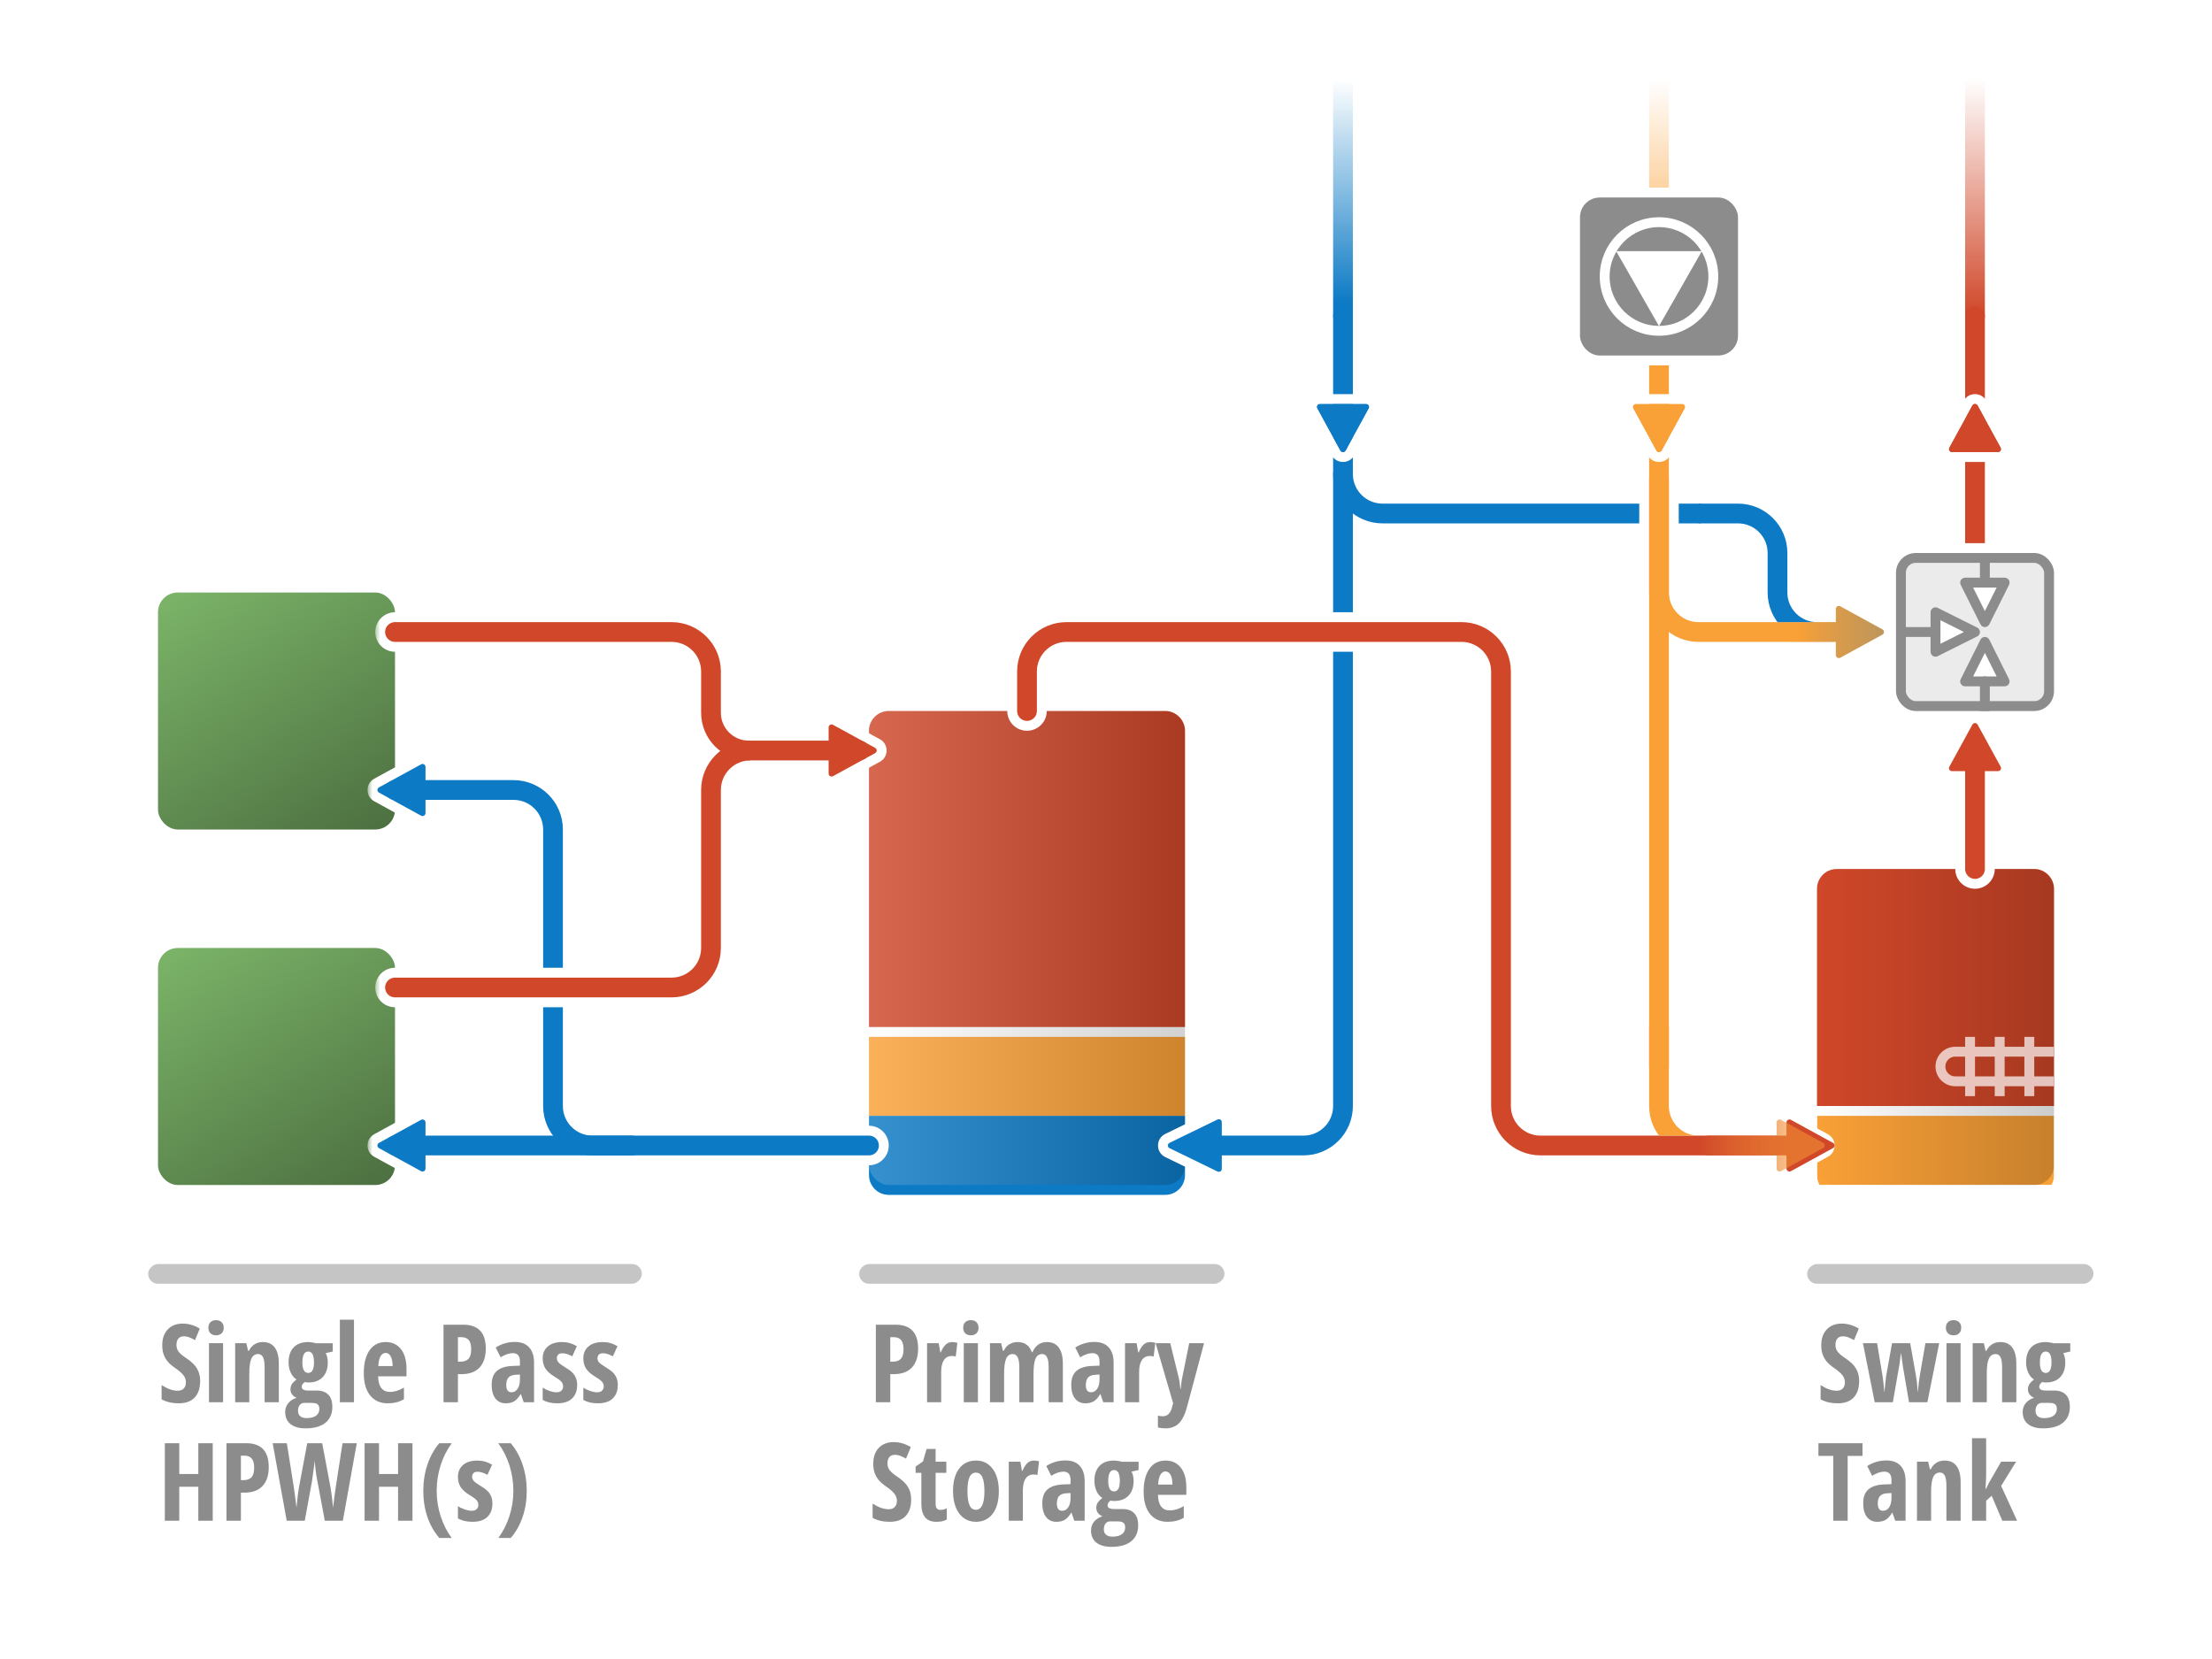 <svg width="224" height="168" viewBox="0 0 224 168" fill="none" xmlns="http://www.w3.org/2000/svg">
<path d="M20.27 139.835C20.27 140.569 20.084 141.132 19.711 141.522C19.343 141.912 18.809 142.107 18.111 142.107C17.427 142.107 16.845 141.973 16.365 141.705V140.26C16.953 140.643 17.491 140.834 17.982 140.834C18.261 140.834 18.471 140.757 18.61 140.604C18.754 140.45 18.825 140.24 18.825 139.975C18.825 139.714 18.741 139.476 18.573 139.261C18.404 139.042 18.127 138.801 17.74 138.536C17.404 138.303 17.148 138.081 16.972 137.87C16.8 137.655 16.666 137.415 16.569 137.15C16.476 136.885 16.43 136.577 16.43 136.226C16.43 135.553 16.616 135.019 16.988 134.625C17.364 134.232 17.867 134.035 18.498 134.035C19.099 134.035 19.677 134.203 20.232 134.54L19.749 135.71C19.577 135.61 19.396 135.521 19.206 135.442C19.02 135.363 18.82 135.324 18.605 135.324C18.369 135.324 18.186 135.403 18.057 135.56C17.932 135.714 17.869 135.925 17.869 136.194C17.869 136.459 17.944 136.69 18.095 136.887C18.249 137.084 18.515 137.307 18.895 137.558C19.407 137.902 19.763 138.253 19.964 138.611C20.168 138.969 20.27 139.377 20.27 139.835ZM22.59 142H21.162V136.017H22.59V142ZM21.102 134.454C21.102 134.217 21.171 134.031 21.307 133.895C21.446 133.755 21.64 133.686 21.887 133.686C22.119 133.686 22.306 133.755 22.445 133.895C22.585 134.031 22.655 134.217 22.655 134.454C22.655 134.697 22.583 134.887 22.44 135.023C22.297 135.155 22.112 135.222 21.887 135.222C21.65 135.222 21.461 135.155 21.317 135.023C21.174 134.887 21.102 134.697 21.102 134.454ZM26.796 142V138.434C26.796 138 26.744 137.673 26.64 137.451C26.536 137.229 26.368 137.118 26.135 137.118C25.827 137.118 25.602 137.272 25.459 137.58C25.315 137.884 25.244 138.4 25.244 139.126V142H23.815V136.017H24.948L25.12 136.785H25.211C25.34 136.509 25.525 136.294 25.765 136.14C26.005 135.983 26.286 135.904 26.608 135.904C27.152 135.904 27.559 136.09 27.827 136.462C28.099 136.835 28.235 137.379 28.235 138.095V142H26.796ZM33.698 136.027V136.865L32.983 137.026C33.123 137.277 33.193 137.592 33.193 137.972C33.193 138.605 33.021 139.101 32.677 139.459C32.334 139.818 31.854 139.997 31.238 139.997C31.059 139.997 30.926 139.982 30.84 139.954C30.772 140.014 30.708 140.083 30.647 140.158C30.586 140.233 30.556 140.326 30.556 140.437C30.556 140.688 30.772 140.813 31.206 140.813H32.07C32.579 140.813 32.969 140.951 33.241 141.227C33.517 141.499 33.655 141.91 33.655 142.462C33.655 143.157 33.422 143.694 32.956 144.073C32.491 144.453 31.822 144.643 30.948 144.643C30.285 144.643 29.775 144.498 29.417 144.208C29.059 143.921 28.88 143.511 28.88 142.978C28.88 142.645 28.982 142.351 29.186 142.097C29.39 141.846 29.673 141.663 30.035 141.549C29.852 141.477 29.702 141.366 29.584 141.216C29.469 141.065 29.412 140.89 29.412 140.689C29.412 140.568 29.43 140.458 29.465 140.362C29.501 140.262 29.551 140.168 29.616 140.083C29.684 139.993 29.82 139.862 30.024 139.69C29.777 139.54 29.582 139.309 29.439 138.998C29.295 138.686 29.224 138.34 29.224 137.961C29.224 137.306 29.395 136.799 29.739 136.441C30.083 136.083 30.575 135.904 31.216 135.904C31.338 135.904 31.478 135.918 31.635 135.947C31.793 135.972 31.913 135.999 31.995 136.027H33.698ZM30.18 142.87C30.18 143.106 30.253 143.287 30.4 143.413C30.55 143.542 30.763 143.606 31.039 143.606C31.472 143.606 31.796 143.524 32.011 143.359C32.23 143.194 32.339 142.969 32.339 142.682C32.339 142.457 32.28 142.297 32.162 142.204C32.047 142.111 31.83 142.064 31.512 142.064H30.819C30.625 142.064 30.47 142.136 30.352 142.279C30.237 142.426 30.18 142.623 30.18 142.87ZM30.62 137.972C30.62 138.677 30.819 139.03 31.216 139.03C31.603 139.03 31.796 138.674 31.796 137.961C31.796 137.23 31.603 136.865 31.216 136.865C30.819 136.865 30.62 137.234 30.62 137.972ZM35.846 142H34.417V133.643H35.846V142ZM39.257 142.107C38.508 142.107 37.918 141.842 37.484 141.312C37.055 140.779 36.84 140.025 36.84 139.051C36.84 138.063 37.035 137.291 37.425 136.736C37.816 136.181 38.36 135.904 39.058 135.904C39.71 135.904 40.224 136.142 40.6 136.618C40.976 137.091 41.164 137.755 41.164 138.611V139.374H38.29C38.301 139.907 38.41 140.305 38.618 140.566C38.825 140.824 39.112 140.953 39.477 140.953C39.943 140.953 40.419 140.808 40.906 140.518V141.694C40.447 141.97 39.898 142.107 39.257 142.107ZM39.047 137.005C38.843 137.005 38.675 137.114 38.542 137.333C38.41 137.547 38.333 137.882 38.312 138.337H39.762C39.755 137.9 39.688 137.569 39.563 137.343C39.438 137.118 39.266 137.005 39.047 137.005ZM49.193 136.564C49.193 137.399 48.982 138.04 48.56 138.487C48.141 138.931 47.534 139.153 46.739 139.153H46.373V142H44.913V134.147H46.905C48.431 134.147 49.193 134.953 49.193 136.564ZM46.373 137.886H46.653C47.011 137.886 47.278 137.787 47.453 137.59C47.629 137.393 47.716 137.071 47.716 136.624C47.716 136.212 47.636 135.907 47.475 135.71C47.313 135.51 47.065 135.41 46.728 135.41H46.373V137.886ZM53.034 142L52.749 141.184H52.717C52.505 141.535 52.287 141.776 52.062 141.909C51.836 142.041 51.551 142.107 51.208 142.107C50.767 142.107 50.42 141.943 50.166 141.613C49.915 141.284 49.79 140.826 49.79 140.238C49.79 139.608 49.961 139.141 50.305 138.836C50.653 138.528 51.17 138.358 51.857 138.326L52.652 138.294V137.864C52.652 137.306 52.411 137.026 51.927 137.026C51.569 137.026 51.157 137.166 50.692 137.445L50.198 136.457C50.792 136.081 51.438 135.893 52.137 135.893C52.77 135.893 53.252 136.076 53.581 136.441C53.915 136.803 54.081 137.316 54.081 137.982V142H53.034ZM51.793 140.99C52.054 140.99 52.262 140.874 52.416 140.641C52.574 140.405 52.652 140.091 52.652 139.701V139.196L52.212 139.218C51.886 139.236 51.646 139.329 51.492 139.497C51.342 139.665 51.267 139.916 51.267 140.249C51.267 140.743 51.442 140.99 51.793 140.99ZM58.448 140.249C58.448 140.833 58.276 141.289 57.932 141.619C57.592 141.944 57.089 142.107 56.423 142.107C55.832 142.107 55.343 141.991 54.956 141.758V140.518C55.154 140.654 55.383 140.766 55.644 140.856C55.909 140.945 56.142 140.99 56.342 140.99C56.564 140.99 56.733 140.937 56.847 140.829C56.965 140.718 57.024 140.573 57.024 140.394C57.024 140.211 56.964 140.052 56.842 139.916C56.72 139.78 56.496 139.613 56.17 139.417C55.737 139.159 55.426 138.885 55.236 138.595C55.05 138.301 54.956 137.956 54.956 137.558C54.956 137.05 55.13 136.647 55.477 136.35C55.828 136.052 56.308 135.904 56.917 135.904C57.447 135.904 57.947 136.043 58.416 136.323L57.948 137.349C57.565 137.141 57.228 137.037 56.938 137.037C56.756 137.037 56.618 137.085 56.525 137.182C56.435 137.279 56.391 137.397 56.391 137.537C56.391 137.698 56.446 137.841 56.557 137.966C56.672 138.092 56.883 138.247 57.191 138.434C57.563 138.659 57.825 138.851 57.975 139.008C58.126 139.166 58.242 139.345 58.324 139.545C58.407 139.746 58.448 139.98 58.448 140.249ZM62.562 140.249C62.562 140.833 62.39 141.289 62.046 141.619C61.706 141.944 61.203 142.107 60.537 142.107C59.946 142.107 59.458 141.991 59.071 141.758V140.518C59.268 140.654 59.497 140.766 59.758 140.856C60.023 140.945 60.256 140.99 60.456 140.99C60.678 140.99 60.847 140.937 60.961 140.829C61.08 140.718 61.139 140.573 61.139 140.394C61.139 140.211 61.078 140.052 60.956 139.916C60.834 139.78 60.611 139.613 60.285 139.417C59.851 139.159 59.54 138.885 59.35 138.595C59.164 138.301 59.071 137.956 59.071 137.558C59.071 137.05 59.245 136.647 59.592 136.35C59.943 136.052 60.422 135.904 61.031 135.904C61.561 135.904 62.061 136.043 62.53 136.323L62.062 137.349C61.679 137.141 61.343 137.037 61.053 137.037C60.87 137.037 60.732 137.085 60.639 137.182C60.55 137.279 60.505 137.397 60.505 137.537C60.505 137.698 60.56 137.841 60.671 137.966C60.786 138.092 60.997 138.247 61.305 138.434C61.678 138.659 61.939 138.851 62.089 139.008C62.24 139.166 62.356 139.345 62.438 139.545C62.521 139.746 62.562 139.98 62.562 140.249ZM21.543 154H20.082V150.557H18.154V154H16.693V146.147H18.154V149.268H20.082V146.147H21.543V154ZM27.215 148.564C27.215 149.399 27.004 150.04 26.581 150.487C26.162 150.931 25.555 151.153 24.76 151.153H24.395V154H22.934V146.147H24.927C26.452 146.147 27.215 146.953 27.215 148.564ZM24.395 149.886H24.674C25.032 149.886 25.299 149.787 25.475 149.59C25.65 149.393 25.738 149.071 25.738 148.624C25.738 148.212 25.657 147.907 25.496 147.71C25.335 147.51 25.086 147.41 24.75 147.41H24.395V149.886ZM34.718 154H32.892L32.124 149.886C32.006 149.324 31.922 148.659 31.872 147.893L31.829 148.291L31.608 149.907L30.862 154H29.036L27.612 146.147H29.046L29.75 150.579C29.818 151.023 29.909 151.719 30.024 152.668C30.113 151.708 30.198 151.023 30.276 150.611L31.114 146.147H32.629L33.467 150.611C33.578 151.273 33.666 151.963 33.73 152.679C33.855 151.619 33.947 150.919 34.004 150.579L34.686 146.147H36.131L34.718 154ZM41.77 154H40.31V150.557H38.381V154H36.92V146.147H38.381V149.268H40.31V146.147H41.77V154ZM42.866 150.987C42.866 150.038 43.004 149.15 43.28 148.323C43.559 147.496 43.96 146.771 44.483 146.147H45.745C45.244 146.839 44.864 147.598 44.606 148.425C44.349 149.252 44.22 150.102 44.22 150.976C44.22 151.861 44.354 152.715 44.623 153.538C44.891 154.362 45.262 155.096 45.734 155.74H44.483C43.956 155.132 43.556 154.421 43.28 153.608C43.004 152.795 42.866 151.921 42.866 150.987ZM49.865 152.249C49.865 152.833 49.693 153.289 49.349 153.619C49.009 153.944 48.506 154.107 47.84 154.107C47.249 154.107 46.76 153.991 46.373 153.758V152.518C46.571 152.654 46.8 152.766 47.061 152.856C47.326 152.945 47.559 152.99 47.759 152.99C47.981 152.99 48.15 152.937 48.264 152.829C48.382 152.718 48.441 152.573 48.441 152.394C48.441 152.211 48.38 152.052 48.259 151.916C48.137 151.78 47.913 151.613 47.587 151.417C47.154 151.159 46.843 150.885 46.653 150.595C46.467 150.301 46.373 149.956 46.373 149.558C46.373 149.05 46.547 148.647 46.895 148.35C47.245 148.052 47.725 147.904 48.334 147.904C48.864 147.904 49.363 148.043 49.833 148.323L49.365 149.349C48.982 149.141 48.645 149.037 48.355 149.037C48.173 149.037 48.035 149.085 47.942 149.182C47.852 149.279 47.808 149.397 47.808 149.537C47.808 149.698 47.863 149.841 47.974 149.966C48.089 150.092 48.3 150.247 48.608 150.434C48.98 150.659 49.242 150.851 49.392 151.008C49.542 151.166 49.659 151.345 49.741 151.545C49.824 151.746 49.865 151.98 49.865 152.249ZM53.34 150.987C53.34 151.929 53.2 152.806 52.921 153.619C52.645 154.431 52.246 155.139 51.723 155.74H50.466C50.95 155.081 51.324 154.344 51.589 153.527C51.854 152.707 51.986 151.857 51.986 150.976C51.986 150.102 51.857 149.252 51.6 148.425C51.342 147.598 50.96 146.839 50.456 146.147H51.723C52.249 146.774 52.651 147.503 52.926 148.333C53.202 149.161 53.34 150.045 53.34 150.987Z" fill="#8C8C8C"/>
<path d="M92.974 136.564C92.974 137.399 92.762 138.04 92.34 138.487C91.921 138.931 91.314 139.153 90.519 139.153H90.154V142H88.693V134.147H90.686C92.211 134.147 92.974 134.953 92.974 136.564ZM90.154 137.886H90.433C90.791 137.886 91.058 137.787 91.233 137.59C91.409 137.393 91.497 137.071 91.497 136.624C91.497 136.212 91.416 135.907 91.255 135.71C91.094 135.51 90.845 135.41 90.508 135.41H90.154V137.886ZM96.433 135.904C96.608 135.904 96.78 135.931 96.948 135.984L96.782 137.37C96.681 137.334 96.551 137.316 96.39 137.316C96.042 137.316 95.776 137.454 95.589 137.73C95.403 138.002 95.31 138.4 95.31 138.922V142H93.881V136.017H95.058L95.219 136.951H95.267C95.425 136.575 95.597 136.307 95.783 136.146C95.969 135.984 96.186 135.904 96.433 135.904ZM99.027 142H97.598V136.017H99.027V142ZM97.539 134.454C97.539 134.217 97.607 134.031 97.743 133.895C97.883 133.755 98.076 133.686 98.323 133.686C98.556 133.686 98.742 133.755 98.882 133.895C99.022 134.031 99.091 134.217 99.091 134.454C99.091 134.697 99.02 134.887 98.876 135.023C98.733 135.155 98.549 135.222 98.323 135.222C98.087 135.222 97.897 135.155 97.754 135.023C97.611 134.887 97.539 134.697 97.539 134.454ZM106.192 142V138.434C106.192 137.556 105.975 137.118 105.542 137.118C105.227 137.118 105.001 137.275 104.865 137.59C104.729 137.902 104.661 138.403 104.661 139.094V142H103.222V138.434C103.222 137.556 103.001 137.118 102.561 137.118C102.253 137.118 102.029 137.273 101.89 137.585C101.75 137.896 101.68 138.41 101.68 139.126V142H100.251V136.017H101.385L101.557 136.785H101.648C101.791 136.48 101.986 136.258 102.233 136.119C102.484 135.975 102.751 135.904 103.034 135.904C103.764 135.904 104.251 136.249 104.495 136.94H104.548C104.853 136.249 105.341 135.904 106.015 135.904C106.545 135.904 106.946 136.09 107.218 136.462C107.493 136.835 107.631 137.379 107.631 138.095V142H106.192ZM111.724 142L111.439 141.184H111.407C111.196 141.535 110.978 141.776 110.752 141.909C110.526 142.041 110.242 142.107 109.898 142.107C109.458 142.107 109.11 141.943 108.856 141.613C108.605 141.284 108.48 140.826 108.48 140.238C108.48 139.608 108.652 139.141 108.996 138.836C109.343 138.528 109.86 138.358 110.548 138.326L111.343 138.294V137.864C111.343 137.306 111.101 137.026 110.618 137.026C110.26 137.026 109.848 137.166 109.382 137.445L108.888 136.457C109.483 136.081 110.129 135.893 110.827 135.893C111.461 135.893 111.943 136.076 112.272 136.441C112.605 136.803 112.771 137.316 112.771 137.982V142H111.724ZM110.483 140.99C110.745 140.99 110.952 140.874 111.106 140.641C111.264 140.405 111.343 140.091 111.343 139.701V139.196L110.902 139.218C110.576 139.236 110.337 139.329 110.183 139.497C110.032 139.665 109.957 139.916 109.957 140.249C109.957 140.743 110.132 140.99 110.483 140.99ZM116.478 135.904C116.653 135.904 116.825 135.931 116.993 135.984L116.827 137.37C116.726 137.334 116.596 137.316 116.435 137.316C116.087 137.316 115.82 137.454 115.634 137.73C115.448 138.002 115.355 138.4 115.355 138.922V142H113.926V136.017H115.103L115.264 136.951H115.312C115.47 136.575 115.641 136.307 115.828 136.146C116.014 135.984 116.23 135.904 116.478 135.904ZM117.025 136.017H118.508L119.335 139.395C119.417 139.696 119.484 140.117 119.534 140.657H119.566C119.569 140.571 119.586 140.419 119.614 140.201C119.643 139.979 119.666 139.805 119.684 139.68C119.702 139.554 119.949 138.333 120.425 136.017H121.929L120.216 142.43C120.008 143.217 119.732 143.783 119.389 144.127C119.045 144.471 118.587 144.643 118.014 144.643C117.731 144.643 117.478 144.612 117.256 144.551V143.354C117.403 143.396 117.568 143.418 117.75 143.418C118.23 143.418 118.545 143.103 118.696 142.473L118.798 142.097L117.025 136.017ZM92.27 151.835C92.27 152.569 92.084 153.132 91.711 153.522C91.343 153.912 90.809 154.107 90.111 154.107C89.427 154.107 88.845 153.973 88.365 153.705V152.26C88.953 152.643 89.491 152.834 89.982 152.834C90.261 152.834 90.471 152.757 90.61 152.604C90.754 152.45 90.825 152.24 90.825 151.975C90.825 151.714 90.741 151.476 90.573 151.261C90.404 151.042 90.127 150.801 89.74 150.536C89.404 150.303 89.148 150.081 88.972 149.87C88.8 149.655 88.666 149.415 88.569 149.15C88.476 148.885 88.43 148.577 88.43 148.226C88.43 147.553 88.616 147.019 88.988 146.625C89.364 146.232 89.867 146.035 90.498 146.035C91.099 146.035 91.677 146.203 92.232 146.54L91.749 147.71C91.577 147.61 91.396 147.521 91.207 147.442C91.02 147.363 90.82 147.324 90.605 147.324C90.369 147.324 90.186 147.403 90.057 147.56C89.932 147.714 89.869 147.925 89.869 148.194C89.869 148.459 89.944 148.69 90.095 148.887C90.249 149.084 90.516 149.307 90.895 149.558C91.407 149.902 91.763 150.253 91.964 150.611C92.168 150.969 92.27 151.377 92.27 151.835ZM95.23 152.899C95.43 152.899 95.647 152.849 95.879 152.749V153.866C95.647 154.027 95.297 154.107 94.832 154.107C94.313 154.107 93.928 153.953 93.677 153.646C93.427 153.334 93.301 152.868 93.301 152.249V149.15H92.721V148.511L93.468 147.995L93.833 146.728H94.746V148.017H95.831V149.15H94.746V152.297C94.746 152.698 94.907 152.899 95.23 152.899ZM101.148 150.998C101.148 151.979 100.941 152.743 100.525 153.291C100.11 153.835 99.541 154.107 98.817 154.107C98.359 154.107 97.954 153.982 97.603 153.731C97.253 153.481 96.982 153.121 96.793 152.652C96.603 152.179 96.508 151.628 96.508 150.998C96.508 150.027 96.714 149.27 97.126 148.726C97.537 148.178 98.108 147.904 98.839 147.904C99.544 147.904 100.105 148.183 100.52 148.742C100.939 149.297 101.148 150.049 101.148 150.998ZM97.969 150.998C97.969 151.621 98.037 152.091 98.173 152.41C98.309 152.729 98.527 152.888 98.828 152.888C99.401 152.888 99.688 152.258 99.688 150.998C99.688 150.371 99.618 149.904 99.478 149.596C99.342 149.284 99.125 149.128 98.828 149.128C98.527 149.128 98.309 149.284 98.173 149.596C98.037 149.904 97.969 150.371 97.969 150.998ZM104.704 147.904C104.88 147.904 105.051 147.931 105.22 147.984L105.053 149.37C104.953 149.334 104.822 149.316 104.661 149.316C104.314 149.316 104.047 149.454 103.861 149.73C103.675 150.002 103.582 150.4 103.582 150.922V154H102.153V148.017H103.329L103.49 148.951H103.539C103.696 148.575 103.868 148.307 104.054 148.146C104.24 147.984 104.457 147.904 104.704 147.904ZM108.792 154L108.507 153.184H108.475C108.263 153.535 108.045 153.776 107.819 153.909C107.594 154.041 107.309 154.107 106.965 154.107C106.525 154.107 106.178 153.943 105.923 153.613C105.673 153.284 105.547 152.826 105.547 152.238C105.547 151.608 105.719 151.141 106.063 150.836C106.41 150.528 106.928 150.358 107.615 150.326L108.41 150.294V149.864C108.41 149.306 108.168 149.026 107.685 149.026C107.327 149.026 106.915 149.166 106.45 149.445L105.956 148.457C106.55 148.081 107.196 147.893 107.895 147.893C108.528 147.893 109.01 148.076 109.339 148.441C109.672 148.803 109.839 149.316 109.839 149.982V154H108.792ZM107.551 152.99C107.812 152.99 108.02 152.874 108.174 152.641C108.331 152.405 108.41 152.091 108.41 151.701V151.196L107.97 151.218C107.644 151.236 107.404 151.329 107.25 151.497C107.1 151.665 107.024 151.916 107.024 152.249C107.024 152.743 107.2 152.99 107.551 152.99ZM115.301 148.027V148.865L114.587 149.026C114.727 149.277 114.796 149.592 114.796 149.972C114.796 150.605 114.625 151.101 114.281 151.459C113.937 151.818 113.457 151.997 112.841 151.997C112.662 151.997 112.53 151.982 112.444 151.954C112.376 152.014 112.311 152.083 112.25 152.158C112.19 152.233 112.159 152.326 112.159 152.437C112.159 152.688 112.376 152.813 112.809 152.813H113.674C114.182 152.813 114.573 152.951 114.845 153.227C115.12 153.499 115.258 153.91 115.258 154.462C115.258 155.157 115.026 155.694 114.56 156.073C114.095 156.453 113.425 156.643 112.551 156.643C111.889 156.643 111.379 156.498 111.021 156.208C110.662 155.921 110.483 155.511 110.483 154.978C110.483 154.645 110.585 154.351 110.79 154.097C110.994 153.846 111.277 153.663 111.638 153.549C111.456 153.477 111.305 153.366 111.187 153.216C111.072 153.065 111.015 152.89 111.015 152.689C111.015 152.568 111.033 152.458 111.069 152.362C111.105 152.262 111.155 152.168 111.219 152.083C111.287 151.993 111.423 151.862 111.627 151.69C111.38 151.54 111.185 151.309 111.042 150.998C110.899 150.686 110.827 150.34 110.827 149.961C110.827 149.306 110.999 148.799 111.343 148.441C111.687 148.083 112.179 147.904 112.82 147.904C112.942 147.904 113.081 147.918 113.239 147.947C113.396 147.972 113.516 147.999 113.599 148.027H115.301ZM111.783 154.87C111.783 155.106 111.857 155.287 112.003 155.413C112.154 155.542 112.367 155.606 112.643 155.606C113.076 155.606 113.4 155.524 113.615 155.359C113.833 155.194 113.942 154.969 113.942 154.682C113.942 154.457 113.883 154.297 113.765 154.204C113.651 154.111 113.434 154.064 113.115 154.064H112.422C112.229 154.064 112.073 154.136 111.955 154.279C111.84 154.426 111.783 154.623 111.783 154.87ZM112.224 149.972C112.224 150.677 112.422 151.03 112.82 151.03C113.207 151.03 113.4 150.674 113.4 149.961C113.4 149.23 113.207 148.865 112.82 148.865C112.422 148.865 112.224 149.234 112.224 149.972ZM118.229 154.107C117.48 154.107 116.889 153.842 116.456 153.312C116.026 152.779 115.812 152.025 115.812 151.051C115.812 150.063 116.007 149.291 116.397 148.736C116.787 148.181 117.332 147.904 118.03 147.904C118.681 147.904 119.195 148.142 119.571 148.618C119.947 149.091 120.135 149.755 120.135 150.611V151.374H117.262C117.272 151.907 117.382 152.305 117.589 152.566C117.797 152.824 118.083 152.953 118.449 152.953C118.914 152.953 119.39 152.808 119.877 152.518V153.694C119.419 153.97 118.869 154.107 118.229 154.107ZM118.019 149.005C117.815 149.005 117.647 149.114 117.514 149.333C117.382 149.547 117.305 149.882 117.283 150.337H118.733C118.726 149.9 118.66 149.569 118.535 149.343C118.409 149.118 118.237 149.005 118.019 149.005Z" fill="#8C8C8C"/>
<path d="M188.27 139.835C188.27 140.569 188.084 141.132 187.711 141.522C187.343 141.912 186.809 142.107 186.111 142.107C185.427 142.107 184.845 141.973 184.365 141.705V140.26C184.952 140.643 185.491 140.834 185.982 140.834C186.261 140.834 186.471 140.757 186.61 140.604C186.754 140.45 186.825 140.24 186.825 139.975C186.825 139.714 186.741 139.476 186.573 139.261C186.404 139.042 186.127 138.801 185.74 138.536C185.404 138.303 185.148 138.081 184.972 137.87C184.8 137.655 184.666 137.415 184.569 137.15C184.476 136.885 184.43 136.577 184.43 136.226C184.43 135.553 184.616 135.019 184.988 134.625C185.364 134.232 185.867 134.035 186.498 134.035C187.099 134.035 187.677 134.203 188.232 134.54L187.749 135.71C187.577 135.61 187.396 135.521 187.207 135.442C187.02 135.363 186.82 135.324 186.605 135.324C186.369 135.324 186.186 135.403 186.057 135.56C185.932 135.714 185.869 135.925 185.869 136.194C185.869 136.459 185.944 136.69 186.095 136.887C186.249 137.084 186.515 137.307 186.895 137.558C187.407 137.902 187.763 138.253 187.964 138.611C188.168 138.969 188.27 139.377 188.27 139.835ZM193.319 142L192.723 138.525L192.513 137.059H192.492C192.438 137.535 192.395 137.88 192.363 138.095C192.331 138.306 192.103 139.608 191.681 142H189.844L188.651 136.017H190.085L190.633 139.314C190.698 139.68 190.757 140.215 190.811 140.92H190.843C190.85 140.731 190.875 140.442 190.918 140.056C190.961 139.665 190.991 139.415 191.009 139.304L191.6 136.017H193.437L194.022 139.314C194.09 139.665 194.15 140.201 194.2 140.92H194.221C194.271 140.279 194.334 139.744 194.409 139.314L194.979 136.017H196.375L195.177 142H193.319ZM198.54 142H197.111V136.017H198.54V142ZM197.052 134.454C197.052 134.217 197.12 134.031 197.256 133.895C197.396 133.755 197.589 133.686 197.836 133.686C198.069 133.686 198.255 133.755 198.395 133.895C198.534 134.031 198.604 134.217 198.604 134.454C198.604 134.697 198.532 134.887 198.389 135.023C198.246 135.155 198.062 135.222 197.836 135.222C197.6 135.222 197.41 135.155 197.267 135.023C197.123 134.887 197.052 134.697 197.052 134.454ZM202.745 142V138.434C202.745 138 202.693 137.673 202.589 137.451C202.486 137.229 202.317 137.118 202.084 137.118C201.777 137.118 201.551 137.272 201.408 137.58C201.264 137.884 201.193 138.4 201.193 139.126V142H199.764V136.017H200.897L201.069 136.785H201.161C201.29 136.509 201.474 136.294 201.714 136.14C201.954 135.983 202.235 135.904 202.557 135.904C203.101 135.904 203.508 136.09 203.776 136.462C204.049 136.835 204.185 137.379 204.185 138.095V142H202.745ZM209.647 136.027V136.865L208.933 137.026C209.072 137.277 209.142 137.592 209.142 137.972C209.142 138.605 208.97 139.101 208.626 139.459C208.283 139.818 207.803 139.997 207.187 139.997C207.008 139.997 206.875 139.982 206.79 139.954C206.722 140.014 206.657 140.083 206.596 140.158C206.535 140.233 206.505 140.326 206.505 140.437C206.505 140.688 206.722 140.813 207.155 140.813H208.02C208.528 140.813 208.918 140.951 209.19 141.227C209.466 141.499 209.604 141.91 209.604 142.462C209.604 143.157 209.371 143.694 208.906 144.073C208.44 144.453 207.771 144.643 206.897 144.643C206.235 144.643 205.724 144.498 205.366 144.208C205.008 143.921 204.829 143.511 204.829 142.978C204.829 142.645 204.931 142.351 205.135 142.097C205.339 141.846 205.622 141.663 205.984 141.549C205.801 141.477 205.651 141.366 205.533 141.216C205.418 141.065 205.361 140.89 205.361 140.689C205.361 140.568 205.379 140.458 205.415 140.362C205.45 140.262 205.5 140.168 205.565 140.083C205.633 139.993 205.769 139.862 205.973 139.69C205.726 139.54 205.531 139.309 205.388 138.998C205.244 138.686 205.173 138.34 205.173 137.961C205.173 137.306 205.345 136.799 205.688 136.441C206.032 136.083 206.525 135.904 207.166 135.904C207.287 135.904 207.427 135.918 207.584 135.947C207.742 135.972 207.862 135.999 207.944 136.027H209.647ZM206.129 142.87C206.129 143.106 206.202 143.287 206.349 143.413C206.5 143.542 206.713 143.606 206.988 143.606C207.422 143.606 207.746 143.524 207.96 143.359C208.179 143.194 208.288 142.969 208.288 142.682C208.288 142.457 208.229 142.297 208.111 142.204C207.996 142.111 207.78 142.064 207.461 142.064H206.768C206.575 142.064 206.419 142.136 206.301 142.279C206.186 142.426 206.129 142.623 206.129 142.87ZM206.569 137.972C206.569 138.677 206.768 139.03 207.166 139.03C207.552 139.03 207.746 138.674 207.746 137.961C207.746 137.23 207.552 136.865 207.166 136.865C206.768 136.865 206.569 137.234 206.569 137.972ZM187.104 154H185.649V147.431H184.145V146.147H188.608V147.431H187.104V154ZM191.922 154L191.638 153.184H191.605C191.394 153.535 191.176 153.776 190.95 153.909C190.725 154.041 190.44 154.107 190.096 154.107C189.656 154.107 189.308 153.943 189.054 153.613C188.804 153.284 188.678 152.826 188.678 152.238C188.678 151.608 188.85 151.141 189.194 150.836C189.541 150.528 190.059 150.358 190.746 150.326L191.541 150.294V149.864C191.541 149.306 191.299 149.026 190.816 149.026C190.458 149.026 190.046 149.166 189.581 149.445L189.086 148.457C189.681 148.081 190.327 147.893 191.025 147.893C191.659 147.893 192.141 148.076 192.47 148.441C192.803 148.803 192.97 149.316 192.97 149.982V154H191.922ZM190.682 152.99C190.943 152.99 191.151 152.874 191.305 152.641C191.462 152.405 191.541 152.091 191.541 151.701V151.196L191.101 151.218C190.775 151.236 190.535 151.329 190.381 151.497C190.23 151.665 190.155 151.916 190.155 152.249C190.155 152.743 190.331 152.99 190.682 152.99ZM197.105 154V150.434C197.105 150 197.054 149.673 196.95 149.451C196.846 149.229 196.678 149.118 196.445 149.118C196.137 149.118 195.911 149.272 195.768 149.58C195.625 149.884 195.553 150.4 195.553 151.126V154H194.125V148.017H195.258L195.43 148.785H195.521C195.65 148.509 195.834 148.294 196.074 148.14C196.314 147.983 196.595 147.904 196.917 147.904C197.462 147.904 197.868 148.09 198.137 148.462C198.409 148.835 198.545 149.379 198.545 150.095V154H197.105ZM201.107 150.777L201.467 150.063L202.648 148.017H204.163L202.648 150.471L204.265 154H202.767L201.687 151.47L201.128 151.975V154H199.7V145.643H201.128V149.58L201.064 150.777H201.107Z" fill="#8C8C8C"/>
<g opacity="0.5">
<rect x="65" y="128" width="2" height="50" rx="1" transform="rotate(90 65 128)" fill="#8C8C8C"/>
</g>
<g opacity="0.5">
<rect x="124" y="128" width="2" height="37" rx="1" transform="rotate(90 124 128)" fill="#8C8C8C"/>
</g>
<g opacity="0.5">
<rect x="212" y="128" width="2" height="29" rx="1" transform="rotate(90 212 128)" fill="#8C8C8C"/>
</g>
<rect x="16" y="96" width="24" height="24" rx="2" fill="url(#paint0_linear)"/>
<rect x="16" y="60" width="24" height="24" rx="2" fill="url(#paint1_linear)"/>
<g clip-path="url(#clip0)">
<path d="M184 90C184 88.895 184.895 88 186 88H206C207.105 88 208 88.895 208 90V112H184V90Z" fill="#D04729"/>
<g filter="url(#filter0_i)">
<path d="M184 112H208V118C208 119.105 207.105 120 206 120H186C184.895 120 184 119.105 184 118V112Z" fill="#F9A037"/>
</g>
<rect opacity="0.8" x="184" y="88" width="24" height="32" rx="2" fill="url(#paint2_linear)"/>
<g opacity="0.7" clip-path="url(#clip1)" filter="url(#filter1_d)">
<path d="M196.5 108C196.5 107.172 197.172 106.5 198 106.5H208.5V109.5H198C197.172 109.5 196.5 108.828 196.5 108Z" stroke="white"/>
<rect x="199" y="105" width="1" height="6" fill="white"/>
<rect x="202" y="105" width="1" height="6" fill="white"/>
<rect x="205" y="105" width="1" height="6" fill="white"/>
</g>
</g>
<path d="M88 74C88 72.895 88.895 72 90 72H118C119.105 72 120 72.895 120 74V104H88V74Z" fill="#D04729"/>
<g filter="url(#filter2_i)">
<path d="M88 104H120V112H88V104Z" fill="#F9A037"/>
</g>
<g filter="url(#filter3_i)">
<path d="M88 112H120V118C120 119.105 119.105 120 118 120H90C88.895 120 88 119.105 88 118V112Z" fill="#0C7AC5"/>
</g>
<rect opacity="0.7" x="88" y="72" width="32" height="48" rx="2" fill="url(#paint3_linear)"/>
<mask id="path-20-outside-1" maskUnits="userSpaceOnUse" x="37.219" y="30" width="137" height="90" fill="black">
<rect fill="white" x="37.219" y="30" width="137" height="90"/>
<path fill-rule="evenodd" clip-rule="evenodd" d="M136 31C136.552 31 137 31.448 137 32V39.91H138.337C139.325 39.91 139.952 40.968 139.478 41.835L137.14 46.105C137.099 46.181 137.052 46.251 137 46.314V47.996V48L137 48.007C137.004 49.66 138.345 51 140 51H172C172.552 51 173 51.448 173 52C173 52.552 172.552 53 172 53H140C138.874 53 137.836 52.628 137 52V112C137 114.761 134.761 117 132 117H123.726V118.364C123.726 118.586 123.494 118.731 123.294 118.634L118.435 116.27C118.21 116.16 118.21 115.84 118.435 115.73L123.294 113.366C123.494 113.269 123.726 113.414 123.726 113.636V115H132C133.657 115 135 113.657 135 112V48.009L135 48V46.314C134.948 46.251 134.901 46.181 134.86 46.105L132.522 41.835C132.048 40.968 132.675 39.91 133.663 39.91H135V32C135 31.448 135.448 31 136 31ZM43.09 117V118.337C43.09 118.565 42.845 118.71 42.645 118.601L38.375 116.263C38.167 116.149 38.167 115.851 38.375 115.737L42.645 113.399C42.845 113.29 43.09 113.435 43.09 113.663V115H56C55.372 114.164 55 113.126 55 112V84C55 82.343 53.657 81 52 81H43.09V82.338C43.09 82.565 42.845 82.71 42.645 82.601L38.375 80.263C38.167 80.149 38.167 79.851 38.375 79.737L42.645 77.399C42.845 77.29 43.09 77.435 43.09 77.662V79H52C54.761 79 57 81.239 57 84V112C57 113.657 58.343 115 60 115H64H88C88.552 115 89 115.448 89 116C89 116.552 88.552 117 88 117H64H60H43.09Z"/>
</mask>
<path fill-rule="evenodd" clip-rule="evenodd" d="M136 31C136.552 31 137 31.448 137 32V39.91H138.337C139.325 39.91 139.952 40.968 139.478 41.835L137.14 46.105C137.099 46.181 137.052 46.251 137 46.314V47.996V48L137 48.007C137.004 49.66 138.345 51 140 51H172C172.552 51 173 51.448 173 52C173 52.552 172.552 53 172 53H140C138.874 53 137.836 52.628 137 52V112C137 114.761 134.761 117 132 117H123.726V118.364C123.726 118.586 123.494 118.731 123.294 118.634L118.435 116.27C118.21 116.16 118.21 115.84 118.435 115.73L123.294 113.366C123.494 113.269 123.726 113.414 123.726 113.636V115H132C133.657 115 135 113.657 135 112V48.009L135 48V46.314C134.948 46.251 134.901 46.181 134.86 46.105L132.522 41.835C132.048 40.968 132.675 39.91 133.663 39.91H135V32C135 31.448 135.448 31 136 31ZM43.09 117V118.337C43.09 118.565 42.845 118.71 42.645 118.601L38.375 116.263C38.167 116.149 38.167 115.851 38.375 115.737L42.645 113.399C42.845 113.29 43.09 113.435 43.09 113.663V115H56C55.372 114.164 55 113.126 55 112V84C55 82.343 53.657 81 52 81H43.09V82.338C43.09 82.565 42.845 82.71 42.645 82.601L38.375 80.263C38.167 80.149 38.167 79.851 38.375 79.737L42.645 77.399C42.845 77.29 43.09 77.435 43.09 77.662V79H52C54.761 79 57 81.239 57 84V112C57 113.657 58.343 115 60 115H64H88C88.552 115 89 115.448 89 116C89 116.552 88.552 117 88 117H64H60H43.09Z" fill="#0C7AC5"/>
<path d="M137 39.91H136V40.91H137V39.91ZM139.478 41.835L138.601 41.355L138.601 41.355L139.478 41.835ZM137.14 46.105L136.263 45.625L136.263 45.625L137.14 46.105ZM137 46.314L136.228 45.678L136 45.955V46.314H137ZM137 48L136 48L136 48.001L137 48ZM137 48.007L136 48.008L136 48.009L137 48.007ZM137 52L137.601 51.201L136 49.999V52H137ZM123.726 117V116H122.726V117H123.726ZM123.294 118.634L122.857 119.533L122.857 119.533L123.294 118.634ZM118.435 116.27L117.998 117.169L117.998 117.169L118.435 116.27ZM118.435 115.73L117.998 114.831L117.998 114.831L118.435 115.73ZM123.294 113.366L122.857 112.467L122.857 112.467L123.294 113.366ZM123.726 115H122.726V116H123.726V115ZM135 48.009L136 48.009L136 48.008L135 48.009ZM135 48L134 48L134 48.001L135 48ZM135 46.314H136V45.955L135.772 45.678L135 46.314ZM134.86 46.105L133.982 46.586L133.982 46.586L134.86 46.105ZM132.522 41.835L131.645 42.315L131.645 42.315L132.522 41.835ZM135 39.91V40.91H136V39.91H135ZM43.09 117V116H42.09V117H43.09ZM42.645 118.601L43.126 117.723L43.126 117.723L42.645 118.601ZM38.375 116.263L37.895 117.14L37.895 117.14L38.375 116.263ZM38.375 115.737L37.895 114.86L37.895 114.86L38.375 115.737ZM42.645 113.399L43.126 114.277L43.126 114.277L42.645 113.399ZM43.09 113.663L44.09 113.663L44.09 113.663L43.09 113.663ZM43.09 115H42.09V116H43.09V115ZM56 115V116H58.002L56.799 114.399L56 115ZM43.09 81V80H42.09V81H43.09ZM42.645 82.601L42.165 83.478L42.165 83.478L42.645 82.601ZM38.375 80.263L38.855 79.386L38.855 79.386L38.375 80.263ZM38.375 79.737L38.855 80.614L38.855 80.614L38.375 79.737ZM42.645 77.399L43.126 78.277L43.126 78.277L42.645 77.399ZM43.09 79H42.09V80H43.09V79ZM138 32C138 30.895 137.105 30 136 30V32H138ZM138 39.91V32H136V39.91H138ZM138.337 38.91H137V40.91H138.337V38.91ZM140.355 42.315C141.194 40.782 140.085 38.91 138.337 38.91V40.91C138.565 40.91 138.71 41.155 138.601 41.355L140.355 42.315ZM138.018 46.586L140.355 42.315L138.601 41.355L136.263 45.625L138.018 46.586ZM137.772 46.949C137.864 46.837 137.946 46.716 138.018 46.586L136.263 45.625C136.252 45.647 136.24 45.664 136.228 45.678L137.772 46.949ZM138 47.996V46.314H136V47.996H138ZM138 48V47.996H136V48H138ZM138 48.006L138 47.999L136 48.001L136 48.008L138 48.006ZM140 50C138.897 50 138.002 49.107 138 48.005L136 48.009C136.005 50.214 137.794 52 140 52V50ZM172 50H140V52H172V50ZM174 52C174 50.895 173.105 50 172 50V52H174ZM172 54C173.105 54 174 53.105 174 52H172V54ZM140 54H172V52H140V54ZM136.399 52.8C137.402 53.553 138.65 54 140 54V52C139.098 52 138.269 51.703 137.601 51.201L136.399 52.8ZM138 112V52H136V112H138ZM132 118C135.314 118 138 115.314 138 112H136C136 114.209 134.209 116 132 116V118ZM123.726 118H132V116H123.726V118ZM124.726 118.364V117H122.726V118.364H124.726ZM122.857 119.533C123.721 119.953 124.726 119.324 124.726 118.364H122.726C122.726 117.847 123.267 117.508 123.732 117.735L122.857 119.533ZM117.998 117.169L122.857 119.533L123.732 117.735L118.872 115.371L117.998 117.169ZM117.998 114.831C117.022 115.305 117.022 116.695 117.998 117.169L118.872 115.371C119.397 115.626 119.397 116.374 118.872 116.629L117.998 114.831ZM122.857 112.467L117.998 114.831L118.872 116.629L123.732 114.265L122.857 112.467ZM124.726 113.636C124.726 112.676 123.72 112.047 122.857 112.467L123.732 114.265C123.267 114.492 122.726 114.153 122.726 113.636H124.726ZM124.726 115V113.636H122.726V115H124.726ZM132 114H123.726V116H132V114ZM134 112C134 113.105 133.105 114 132 114V116C134.209 116 136 114.209 136 112H134ZM134 48.009V112H136V48.009H134ZM134 48.001L134 48.01L136 48.008L136 47.999L134 48.001ZM134 46.314V48H136V46.314H134ZM133.982 46.586C134.054 46.716 134.136 46.837 134.228 46.949L135.772 45.678C135.761 45.664 135.749 45.647 135.737 45.625L133.982 46.586ZM131.645 42.315L133.982 46.586L135.737 45.625L133.399 41.355L131.645 42.315ZM133.663 38.91C131.915 38.91 130.806 40.782 131.645 42.315L133.399 41.355C133.29 41.155 133.435 40.91 133.663 40.91V38.91ZM135 38.91H133.663V40.91H135V38.91ZM134 32V39.91H136V32H134ZM136 30C134.895 30 134 30.895 134 32H136V30ZM44.09 118.337V117H42.09V118.337H44.09ZM42.165 119.478C43.032 119.952 44.09 119.325 44.09 118.337H42.09C42.09 117.806 42.659 117.468 43.126 117.723L42.165 119.478ZM37.895 117.14L42.165 119.478L43.126 117.723L38.855 115.386L37.895 117.14ZM37.895 114.86C36.993 115.353 36.993 116.647 37.895 117.14L38.855 115.386C39.34 115.652 39.34 116.348 38.855 116.614L37.895 114.86ZM42.165 112.522L37.895 114.86L38.855 116.614L43.126 114.277L42.165 112.522ZM44.09 113.663C44.09 112.675 43.032 112.048 42.165 112.522L43.126 114.277C42.659 114.532 42.09 114.194 42.09 113.663L44.09 113.663ZM44.09 115V113.663H42.09V115H44.09ZM56 114H43.09V116H56V114ZM54 112C54 113.35 54.447 114.598 55.2 115.601L56.799 114.399C56.297 113.731 56 112.902 56 112H54ZM54 84V112H56V84H54ZM52 82C53.105 82 54 82.895 54 84H56C56 81.791 54.209 80 52 80V82ZM43.09 82H52V80H43.09V82ZM44.09 82.338V81H42.09V82.338H44.09ZM42.165 83.478C43.032 83.952 44.09 83.325 44.09 82.338H42.09C42.09 81.806 42.659 81.468 43.126 81.723L42.165 83.478ZM37.895 81.14L42.165 83.478L43.126 81.723L38.855 79.386L37.895 81.14ZM37.895 78.86C36.993 79.353 36.993 80.647 37.895 81.14L38.855 79.386C39.34 79.651 39.34 80.349 38.855 80.614L37.895 78.86ZM42.165 76.522L37.895 78.86L38.855 80.614L43.126 78.277L42.165 76.522ZM44.09 77.662C44.09 76.675 43.032 76.048 42.165 76.522L43.126 78.277C42.659 78.532 42.09 78.194 42.09 77.662H44.09ZM44.09 79V77.662H42.09V79H44.09ZM52 78H43.09V80H52V78ZM58 84C58 80.686 55.314 78 52 78V80C54.209 80 56 81.791 56 84H58ZM58 112V84H56V112H58ZM60 114C58.895 114 58 113.105 58 112H56C56 114.209 57.791 116 60 116V114ZM64 114H60V116H64V114ZM88 114H64V116H88V114ZM90 116C90 114.895 89.105 114 88 114V116H90ZM88 118C89.105 118 90 117.105 90 116H88V118ZM64 118H88V116H64V118ZM60 118H64V116H60V118ZM43.09 118H60V116H43.09V118Z" fill="white" mask="url(#path-20-outside-1)"/>
<path d="M172 52H140C137.791 52 136 50.209 136 48L136 32" stroke="#0C7AC5" stroke-width="2" stroke-linecap="round" stroke-linejoin="round"/>
<path d="M88 116H40" stroke="#0C7AC5" stroke-width="2" stroke-linecap="round" stroke-linejoin="round"/>
<path d="M40 80H52C54.209 80 56 81.791 56 84V112C56 114.209 57.791 116 60 116H64" stroke="#0C7AC5" stroke-width="2" stroke-linecap="round" stroke-linejoin="round"/>
<path d="M38.935 80L42.59 82L42.59 78L38.935 80Z" fill="#0C7AC5"/>
<path fill-rule="evenodd" clip-rule="evenodd" d="M38.375 80.263C38.167 80.15 38.167 79.851 38.375 79.737L42.645 77.4C42.845 77.29 43.09 77.435 43.09 77.663L43.09 82.338C43.09 82.566 42.845 82.71 42.645 82.601L38.375 80.263ZM41.645 80.913C41.845 81.023 42.09 80.878 42.09 80.65L42.09 79.35C42.09 79.122 41.845 78.977 41.645 79.087L40.458 79.737C40.249 79.851 40.249 80.15 40.458 80.263L41.645 80.913Z" fill="#0C7AC5"/>
<path d="M38.935 116L42.59 118L42.59 114L38.935 116Z" fill="#0C7AC5"/>
<path fill-rule="evenodd" clip-rule="evenodd" d="M38.375 116.263C38.167 116.149 38.167 115.851 38.375 115.737L42.645 113.399C42.845 113.29 43.09 113.435 43.09 113.663L43.09 118.338C43.09 118.565 42.845 118.71 42.645 118.601L38.375 116.263ZM41.645 116.913C41.845 117.023 42.09 116.878 42.09 116.65L42.09 115.35C42.09 115.122 41.845 114.977 41.645 115.087L40.458 115.737C40.249 115.851 40.249 116.149 40.458 116.263L41.645 116.913Z" fill="#0C7AC5"/>
<path d="M121.25 116H132C134.209 116 136 114.209 136 112V48" stroke="#0C7AC5" stroke-width="2" stroke-linecap="round" stroke-linejoin="round"/>
<path d="M136 32V8" stroke="url(#paint4_linear)" stroke-width="2" stroke-linecap="round" stroke-linejoin="round"/>
<path d="M119.052 116L123.163 118L123.163 114L119.052 116Z" fill="#0C7AC5"/>
<path fill-rule="evenodd" clip-rule="evenodd" d="M118.435 116.27C118.21 116.16 118.21 115.84 118.435 115.73L123.294 113.366C123.494 113.269 123.726 113.414 123.726 113.636L123.726 118.364C123.726 118.586 123.494 118.731 123.294 118.634L118.435 116.27ZM122.169 116.947C122.369 117.044 122.601 116.899 122.601 116.677L122.601 115.323C122.601 115.102 122.369 114.957 122.169 115.054L120.778 115.73C120.553 115.84 120.553 116.16 120.778 116.27L122.169 116.947Z" fill="#0C7AC5"/>
<path fill-rule="evenodd" clip-rule="evenodd" d="M135.737 43.543C135.851 43.751 136.149 43.751 136.263 43.543C136.263 43.543 136.263 43.543 136.263 43.543L136.913 42.355C137.023 42.155 136.878 41.911 136.65 41.911L135.35 41.911C135.122 41.911 134.977 42.155 135.087 42.355L135.737 43.543ZM138.337 40.911C138.565 40.911 138.71 41.155 138.601 41.355L137.791 42.834C137.791 42.834 137.791 42.834 137.791 42.834L136.263 45.626C136.149 45.834 135.851 45.834 135.737 45.626L133.399 41.355C133.29 41.155 133.435 40.911 133.663 40.911L138.337 40.911ZM134.86 46.106L132.522 41.835C132.048 40.968 132.675 39.911 133.663 39.911L138.337 39.911C139.325 39.911 139.952 40.968 139.478 41.835L137.14 46.106C136.647 47.007 135.353 47.007 134.86 46.106Z" fill="white"/>
<path d="M136 45.065L138 41.41L134 41.41L136 45.065Z" fill="#0C7AC5"/>
<path fill-rule="evenodd" clip-rule="evenodd" d="M136.263 45.625C136.149 45.833 135.851 45.833 135.737 45.625L133.399 41.354C133.29 41.154 133.435 40.91 133.663 40.91L138.337 40.91C138.565 40.91 138.71 41.154 138.601 41.354L136.263 45.625ZM136.913 42.354C137.023 42.154 136.878 41.91 136.65 41.91L135.35 41.91C135.122 41.91 134.977 42.154 135.087 42.354L135.737 43.542C135.851 43.75 136.149 43.75 136.263 43.542L136.913 42.354Z" fill="#0C7AC5"/>
<mask id="path-36-outside-2" maskUnits="userSpaceOnUse" x="38" y="30" width="167" height="90" fill="black">
<rect fill="white" x="38" y="30" width="167" height="90"/>
<path fill-rule="evenodd" clip-rule="evenodd" d="M200 31C200.552 31 201 31.448 201 32V40.378C201.052 40.441 201.099 40.51 201.14 40.586L203.478 44.857C203.952 45.723 203.325 46.781 202.337 46.781H201V56C201 56.552 200.552 57 200 57C199.448 57 199 56.552 199 56V46.781H197.663C196.675 46.781 196.048 45.723 196.522 44.857L198.86 40.586C198.901 40.51 198.948 40.441 199 40.378V32C199 31.448 199.448 31 200 31ZM148 65L108 65C106.343 65 105 66.343 105 68V72C105 72.552 104.552 73 104 73C103.448 73 103 72.552 103 72V68C103 65.239 105.239 63 108 63L148 63C150.761 63 153 65.239 153 68V112C153 113.657 154.343 115 156 115H171.5H179.91V113.662C179.91 113.435 180.155 113.29 180.355 113.399L184.625 115.737C184.833 115.851 184.833 116.149 184.625 116.263L180.355 118.601C180.155 118.71 179.91 118.565 179.91 118.337V117H171.5H156C153.239 117 151 114.761 151 112V68C151 66.343 149.657 65 148 65ZM40 63C39.448 63 39 63.448 39 64C39 64.552 39.448 65 40 65H67.429C69.085 65 70.429 66.343 70.429 68V72C70.429 73.636 71.214 75.088 72.428 76C71.214 76.912 70.429 78.364 70.429 80V96C70.429 97.657 69.085 99 67.429 99H40C39.448 99 39 99.448 39 100C39 100.552 39.448 101 40 101H67.429C70.19 101 72.429 98.761 72.429 96V80C72.429 78.343 73.772 77 75.429 77H75.821H83.91V78.338C83.91 78.565 84.155 78.71 84.355 78.601L87.387 76.941C87.485 76.906 87.575 76.856 87.656 76.794L88.625 76.263C88.833 76.149 88.833 75.851 88.625 75.737L87.656 75.206C87.575 75.144 87.485 75.094 87.387 75.059L84.355 73.399C84.155 73.29 83.91 73.435 83.91 73.662V75H75.821H75.429C73.772 75 72.429 73.657 72.429 72V68C72.429 65.239 70.19 63 67.429 63H40ZM201 76C201 75.448 200.552 75 200 75C199.448 75 199 75.448 199 76V88C199 88.552 199.448 89 200 89C200.552 89 201 88.552 201 88V76Z"/>
</mask>
<path fill-rule="evenodd" clip-rule="evenodd" d="M200 31C200.552 31 201 31.448 201 32V40.378C201.052 40.441 201.099 40.51 201.14 40.586L203.478 44.857C203.952 45.723 203.325 46.781 202.337 46.781H201V56C201 56.552 200.552 57 200 57C199.448 57 199 56.552 199 56V46.781H197.663C196.675 46.781 196.048 45.723 196.522 44.857L198.86 40.586C198.901 40.51 198.948 40.441 199 40.378V32C199 31.448 199.448 31 200 31ZM148 65L108 65C106.343 65 105 66.343 105 68V72C105 72.552 104.552 73 104 73C103.448 73 103 72.552 103 72V68C103 65.239 105.239 63 108 63L148 63C150.761 63 153 65.239 153 68V112C153 113.657 154.343 115 156 115H171.5H179.91V113.662C179.91 113.435 180.155 113.29 180.355 113.399L184.625 115.737C184.833 115.851 184.833 116.149 184.625 116.263L180.355 118.601C180.155 118.71 179.91 118.565 179.91 118.337V117H171.5H156C153.239 117 151 114.761 151 112V68C151 66.343 149.657 65 148 65ZM40 63C39.448 63 39 63.448 39 64C39 64.552 39.448 65 40 65H67.429C69.085 65 70.429 66.343 70.429 68V72C70.429 73.636 71.214 75.088 72.428 76C71.214 76.912 70.429 78.364 70.429 80V96C70.429 97.657 69.085 99 67.429 99H40C39.448 99 39 99.448 39 100C39 100.552 39.448 101 40 101H67.429C70.19 101 72.429 98.761 72.429 96V80C72.429 78.343 73.772 77 75.429 77H75.821H83.91V78.338C83.91 78.565 84.155 78.71 84.355 78.601L87.387 76.941C87.485 76.906 87.575 76.856 87.656 76.794L88.625 76.263C88.833 76.149 88.833 75.851 88.625 75.737L87.656 75.206C87.575 75.144 87.485 75.094 87.387 75.059L84.355 73.399C84.155 73.29 83.91 73.435 83.91 73.662V75H75.821H75.429C73.772 75 72.429 73.657 72.429 72V68C72.429 65.239 70.19 63 67.429 63H40ZM201 76C201 75.448 200.552 75 200 75C199.448 75 199 75.448 199 76V88C199 88.552 199.448 89 200 89C200.552 89 201 88.552 201 88V76Z" fill="#D04729"/>
<path d="M201 40.378H200V40.736L200.228 41.013L201 40.378ZM201.14 40.586L202.018 40.106L202.018 40.105L201.14 40.586ZM203.478 44.857L204.355 44.377V44.377L203.478 44.857ZM201 46.781V45.781H200V46.781H201ZM199 46.781H200V45.781H199V46.781ZM196.522 44.857L197.399 45.337V45.337L196.522 44.857ZM198.86 40.586L197.982 40.105L197.982 40.106L198.86 40.586ZM199 40.378L199.772 41.013L200 40.736V40.378H199ZM108 65V66V65ZM148 65V64V65ZM108 63V64V63ZM148 63V62V63ZM179.91 115V116H180.91V115H179.91ZM180.355 113.399L180.835 112.522L180.835 112.522L180.355 113.399ZM184.625 115.737L184.145 116.614L184.145 116.614L184.625 115.737ZM184.625 116.263L184.145 115.386L184.145 115.386L184.625 116.263ZM180.355 118.601L180.835 119.478L180.835 119.478L180.355 118.601ZM179.91 117H180.91V116H179.91V117ZM72.428 76L73.029 76.799L74.093 76L73.029 75.201L72.428 76ZM83.91 77H84.91V76H83.91V77ZM84.355 78.601L84.835 79.478L84.355 78.601ZM87.387 76.941L87.048 76L86.975 76.026L86.907 76.064L87.387 76.941ZM87.656 76.794L87.176 75.916L87.108 75.954L87.047 76.001L87.656 76.794ZM88.625 76.263L88.145 75.386L88.145 75.386L88.625 76.263ZM88.625 75.737L88.145 76.614L88.145 76.614L88.625 75.737ZM87.656 75.206L87.047 75.999L87.108 76.046L87.176 76.083L87.656 75.206ZM87.387 75.059L86.907 75.936L86.975 75.974L87.048 76L87.387 75.059ZM84.355 73.399L84.835 72.522L84.835 72.522L84.355 73.399ZM83.91 75V76H84.91V75H83.91ZM202 32C202 30.895 201.105 30 200 30V32V32H202ZM202 40.378V32H200V40.378H202ZM202.018 40.105C201.946 39.975 201.864 39.854 201.772 39.742L200.228 41.013C200.239 41.027 200.252 41.044 200.263 41.066L202.018 40.105ZM204.355 44.377L202.018 40.106L200.263 41.066L202.601 45.337L204.355 44.377ZM202.337 47.781C204.085 47.781 205.194 45.909 204.355 44.377L202.601 45.337C202.71 45.537 202.565 45.781 202.337 45.781V47.781ZM201 47.781H202.337V45.781H201V47.781ZM202 56V46.781H200V56H202ZM200 58C201.105 58 202 57.105 202 56H200V58ZM198 56C198 57.105 198.895 58 200 58V56H198ZM198 46.781V56H200V46.781H198ZM197.663 47.781H199V45.781H197.663V47.781ZM195.645 44.377C194.806 45.909 195.915 47.781 197.663 47.781V45.781C197.435 45.781 197.29 45.537 197.399 45.337L195.645 44.377ZM197.982 40.106L195.645 44.377L197.399 45.337L199.737 41.066L197.982 40.106ZM198.228 39.742C198.136 39.854 198.054 39.975 197.982 40.105L199.737 41.066C199.748 41.044 199.761 41.027 199.772 41.013L198.228 39.742ZM198 32V40.378H200V32H198ZM200 30C198.895 30 198 30.895 198 32H200V30ZM108 66L148 66V64L108 64V66ZM106 68C106 66.895 106.895 66 108 66V64C105.791 64 104 65.791 104 68H106ZM106 72V68H104V72H106ZM104 74C105.105 74 106 73.105 106 72H104V74ZM102 72C102 73.105 102.895 74 104 74V72H102ZM102 68V72H104V68H102ZM108 62C104.686 62 102 64.686 102 68H104C104 65.791 105.791 64 108 64V62ZM148 62L108 62V64L148 64V62ZM154 68C154 64.686 151.314 62 148 62V64C150.209 64 152 65.791 152 68H154ZM154 112V68H152V112H154ZM156 114C154.895 114 154 113.105 154 112H152C152 114.209 153.791 116 156 116V114ZM171.5 114H156V116H171.5V114ZM179.91 114H171.5V116H179.91V114ZM178.91 113.662V115H180.91V113.662H178.91ZM180.835 112.522C179.968 112.048 178.91 112.675 178.91 113.662H180.91C180.91 114.194 180.341 114.532 179.874 114.277L180.835 112.522ZM185.106 114.86L180.835 112.522L179.874 114.277L184.145 116.614L185.106 114.86ZM185.106 117.14C186.007 116.647 186.007 115.353 185.106 114.86L184.145 116.614C183.66 116.348 183.66 115.651 184.145 115.386L185.106 117.14ZM180.835 119.478L185.106 117.14L184.145 115.386L179.874 117.723L180.835 119.478ZM178.91 118.337C178.91 119.325 179.968 119.952 180.835 119.478L179.874 117.723C180.341 117.468 180.91 117.806 180.91 118.337H178.91ZM178.91 117V118.337H180.91V117H178.91ZM171.5 118H179.91V116H171.5V118ZM156 118H171.5V116H156V118ZM150 112C150 115.314 152.686 118 156 118V116C153.791 116 152 114.209 152 112H150ZM150 68V112H152V68H150ZM148 66C149.105 66 150 66.895 150 68H152C152 65.791 150.209 64 148 64V66ZM40 64V62C38.895 62 38 62.895 38 64H40ZM40 64H38C38 65.105 38.895 66 40 66V64ZM67.429 64H40V66H67.429V64ZM71.429 68C71.429 65.791 69.638 64 67.429 64V66C68.533 66 69.429 66.895 69.429 68H71.429ZM71.429 72V68H69.429V72H71.429ZM73.029 75.201C72.055 74.469 71.429 73.308 71.429 72H69.429C69.429 73.963 70.373 75.707 71.827 76.799L73.029 75.201ZM71.429 80C71.429 78.692 72.055 77.531 73.029 76.799L71.827 75.201C70.373 76.293 69.429 78.037 69.429 80H71.429ZM71.429 96V80H69.429V96H71.429ZM67.429 100C69.638 100 71.429 98.209 71.429 96H69.429C69.429 97.105 68.533 98 67.429 98V100ZM40 100H67.429V98H40V100ZM40 100V98C38.895 98 38 98.895 38 100H40ZM40 100H38C38 101.105 38.895 102 40 102V100ZM67.429 100H40V102H67.429V100ZM71.429 96C71.429 98.209 69.638 100 67.429 100V102C70.742 102 73.429 99.314 73.429 96H71.429ZM71.429 80V96H73.429V80H71.429ZM75.429 76C73.219 76 71.429 77.791 71.429 80H73.429C73.429 78.895 74.324 78 75.429 78V76ZM75.821 76H75.429V78H75.821V76ZM83.91 76H75.821V78H83.91V76ZM84.91 78.338V77H82.91V78.338H84.91ZM83.874 77.723C84.341 77.468 84.91 77.806 84.91 78.338H82.91C82.91 79.325 83.968 79.952 84.835 79.478L83.874 77.723ZM86.907 76.064L83.874 77.723L84.835 79.478L87.867 77.818L86.907 76.064ZM87.047 76.001L87.048 76L87.726 77.882C87.922 77.811 88.104 77.711 88.265 77.587L87.047 76.001ZM88.145 75.386L87.176 75.916L88.136 77.671L89.106 77.14L88.145 75.386ZM88.145 76.614C87.66 76.349 87.66 75.651 88.145 75.386L89.106 77.14C90.007 76.647 90.007 75.353 89.106 74.86L88.145 76.614ZM87.176 76.083L88.145 76.614L89.106 74.86L88.136 74.329L87.176 76.083ZM87.048 76L87.047 75.999L88.265 74.413C88.104 74.289 87.922 74.189 87.726 74.118L87.048 76ZM83.874 74.277L86.907 75.936L87.867 74.182L84.835 72.522L83.874 74.277ZM84.91 73.662C84.91 74.194 84.341 74.532 83.874 74.277L84.835 72.522C83.968 72.048 82.91 72.675 82.91 73.662H84.91ZM84.91 75V73.662H82.91V75H84.91ZM75.821 76H83.91V74H75.821V76ZM75.429 76H75.821V74H75.429V76ZM71.429 72C71.429 74.209 73.219 76 75.429 76V74C74.324 74 73.429 73.105 73.429 72H71.429ZM71.429 68V72H73.429V68H71.429ZM67.429 64C69.638 64 71.429 65.791 71.429 68H73.429C73.429 64.686 70.742 62 67.429 62V64ZM40 64H67.429V62H40V64ZM200 76H202C202 74.895 201.105 74 200 74V76ZM200 76V74C198.895 74 198 74.895 198 76H200ZM200 88V76H198V88H200ZM200 88H198C198 89.105 198.895 90 200 90V88ZM200 88V90C201.105 90 202 89.105 202 88H200ZM200 76V88H202V76H200Z" fill="white" mask="url(#path-36-outside-2)"/>
<path d="M40 100H68C70.209 100 72 98.209 72 96V80C72 77.791 73.791 76 76 76L87.048 76" stroke="#D04729" stroke-width="2" stroke-linecap="round" stroke-linejoin="round"/>
<path d="M40 64L68 64C70.209 64 72 65.791 72 68V72.179C72 74.289 73.711 76 75.821 76V76" stroke="#D04729" stroke-width="2" stroke-linecap="round" stroke-linejoin="round"/>
<path d="M88.065 76L84.41 74L84.41 78L88.065 76Z" fill="#D04729"/>
<path fill-rule="evenodd" clip-rule="evenodd" d="M88.625 75.737C88.833 75.85 88.833 76.149 88.625 76.263L84.355 78.6C84.155 78.71 83.91 78.565 83.91 78.337L83.91 73.662C83.91 73.434 84.155 73.29 84.355 73.399L88.625 75.737ZM85.355 75.087C85.155 74.977 84.91 75.122 84.91 75.35L84.91 76.65C84.91 76.878 85.155 77.023 85.355 76.913L86.543 76.263C86.751 76.149 86.751 75.85 86.543 75.737L85.355 75.087Z" fill="#D04729"/>
<path d="M104 72V68C104 65.791 105.791 64 108 64L148 64C150.209 64 152 65.791 152 68V112C152 114.209 153.791 116 156 116H171.5H183" stroke="#D04729" stroke-width="2" stroke-linecap="round" stroke-linejoin="round"/>
<path d="M185.065 116L181.41 114L181.41 118L185.065 116Z" fill="#D04729"/>
<path fill-rule="evenodd" clip-rule="evenodd" d="M185.625 115.737C185.833 115.851 185.833 116.149 185.625 116.263L181.355 118.601C181.155 118.71 180.91 118.565 180.91 118.337L180.91 113.662C180.91 113.435 181.155 113.29 181.355 113.399L185.625 115.737ZM182.355 115.087C182.155 114.977 181.91 115.122 181.91 115.35L181.91 116.65C181.91 116.878 182.155 117.023 182.355 116.913L183.543 116.263C183.75 116.149 183.75 115.851 183.543 115.737L182.355 115.087Z" fill="#D04729"/>
<path d="M200 88L200 76" stroke="#D04729" stroke-width="2" stroke-linecap="round" stroke-linejoin="round"/>
<path d="M200 56L200 32" stroke="#D04729" stroke-width="2" stroke-linecap="round" stroke-linejoin="round"/>
<path d="M200 32L200 8" stroke="url(#paint5_linear)" stroke-width="2" stroke-linecap="round" stroke-linejoin="round"/>
<path d="M200 73.935L198 77.59H202L200 73.935Z" fill="#D04729"/>
<path fill-rule="evenodd" clip-rule="evenodd" d="M199.737 73.375C199.851 73.167 200.149 73.167 200.263 73.375L202.601 77.646C202.71 77.846 202.565 78.09 202.337 78.09H197.663C197.435 78.09 197.29 77.846 197.399 77.646L199.737 73.375ZM199.087 76.646C198.977 76.846 199.122 77.09 199.35 77.09H200.65C200.878 77.09 201.023 76.846 200.913 76.646L200.263 75.458C200.149 75.25 199.851 75.25 199.737 75.458L199.087 76.646Z" fill="#D04729"/>
<path fill-rule="evenodd" clip-rule="evenodd" d="M200.263 43.149C200.149 42.941 199.851 42.941 199.737 43.148C199.737 43.148 199.737 43.148 199.737 43.148L199.087 44.337C198.977 44.536 199.122 44.781 199.35 44.781H200.65C200.878 44.781 201.023 44.536 200.913 44.337L200.263 43.149ZM197.663 45.781C197.435 45.781 197.29 45.536 197.399 45.337L198.209 43.857C198.209 43.857 198.209 43.857 198.209 43.857L199.737 41.066C199.851 40.858 200.149 40.858 200.263 41.066L202.601 45.337C202.71 45.536 202.565 45.781 202.337 45.781H197.663ZM201.14 40.586L203.478 44.856C203.952 45.723 203.325 46.781 202.337 46.781H197.663C196.675 46.781 196.048 45.723 196.522 44.856L198.86 40.586C199.353 39.684 200.647 39.684 201.14 40.586Z" fill="white"/>
<path d="M200 41.627L198 45.281H202L200 41.627Z" fill="#D04729"/>
<path fill-rule="evenodd" clip-rule="evenodd" d="M199.737 41.066C199.851 40.858 200.149 40.858 200.263 41.066L202.601 45.337C202.71 45.537 202.565 45.781 202.337 45.781H197.663C197.435 45.781 197.29 45.537 197.399 45.337L199.737 41.066ZM199.087 44.337C198.977 44.537 199.122 44.781 199.35 44.781H200.65C200.878 44.781 201.023 44.537 200.913 44.337L200.263 43.149C200.149 42.941 199.851 42.941 199.737 43.149L199.087 44.337Z" fill="#D04729"/>
<g clip-path="url(#clip2)">
<mask id="path-53-outside-3" maskUnits="userSpaceOnUse" x="162.361" y="30" width="30" height="80" fill="black">
<rect fill="white" x="162.361" y="30" width="30" height="80"/>
<path fill-rule="evenodd" clip-rule="evenodd" d="M168 31C168.552 31 169 31.448 169 32V39.91H170.337C171.325 39.91 171.952 40.968 171.478 41.835L169.14 46.105C169.099 46.181 169.052 46.251 169 46.314V60C169 61.657 170.343 63 172 63H185.912V61.663C185.912 61.435 186.156 61.29 186.356 61.399L190.627 63.737C190.835 63.851 190.835 64.149 190.627 64.263L186.356 66.601C186.156 66.71 185.912 66.565 185.912 66.338V65H172C170.874 65 169.836 64.628 169 64V108C169 108.552 168.552 109 168 109C167.448 109 167 108.552 167 108V48.5L167 48.489V46.314C166.948 46.251 166.901 46.181 166.86 46.105L164.522 41.835C164.048 40.968 164.675 39.91 165.663 39.91H167V32C167 31.448 167.448 31 168 31ZM167 40.91H165.663C165.549 40.91 165.455 40.971 165.404 41.057C165.455 40.971 165.549 40.91 165.663 40.91H167V40.91ZM170.638 41.201C170.633 41.048 170.508 40.91 170.337 40.91L169 40.91V40.91H170.337C170.508 40.91 170.633 41.048 170.638 41.201Z"/>
</mask>
<path fill-rule="evenodd" clip-rule="evenodd" d="M168 31C168.552 31 169 31.448 169 32V39.91H170.337C171.325 39.91 171.952 40.968 171.478 41.835L169.14 46.105C169.099 46.181 169.052 46.251 169 46.314V60C169 61.657 170.343 63 172 63H185.912V61.663C185.912 61.435 186.156 61.29 186.356 61.399L190.627 63.737C190.835 63.851 190.835 64.149 190.627 64.263L186.356 66.601C186.156 66.71 185.912 66.565 185.912 66.338V65H172C170.874 65 169.836 64.628 169 64V108C169 108.552 168.552 109 168 109C167.448 109 167 108.552 167 108V48.5L167 48.489V46.314C166.948 46.251 166.901 46.181 166.86 46.105L164.522 41.835C164.048 40.968 164.675 39.91 165.663 39.91H167V32C167 31.448 167.448 31 168 31ZM167 40.91H165.663C165.549 40.91 165.455 40.971 165.404 41.057C165.455 40.971 165.549 40.91 165.663 40.91H167V40.91ZM170.638 41.201C170.633 41.048 170.508 40.91 170.337 40.91L169 40.91V40.91H170.337C170.508 40.91 170.633 41.048 170.638 41.201Z" fill="#F9A037"/>
<path d="M169 39.91H168V40.91H169V39.91ZM170.337 39.91V40.91H170.337L170.337 39.91ZM171.478 41.835L170.601 41.355L170.601 41.355L171.478 41.835ZM169.14 46.105L170.018 46.586L170.018 46.586L169.14 46.105ZM169 46.314L168.228 45.678L168 45.955V46.314H169ZM185.912 63V64H186.912V63H185.912ZM186.356 61.399L185.876 62.277V62.277L186.356 61.399ZM190.627 63.737L191.107 62.86L191.107 62.86L190.627 63.737ZM190.627 64.263L191.107 65.14H191.107L190.627 64.263ZM186.356 66.601L185.876 65.723L186.356 66.601ZM185.912 65H186.912V64H185.912V65ZM169 64L169.6 63.201L168 61.998V64H169ZM167 48.5L166 48.495V48.5H167ZM167 48.489L168 48.494V48.489H167ZM167 46.314H168V45.955L167.772 45.678L167 46.314ZM166.86 46.105L167.737 45.625L167.737 45.625L166.86 46.105ZM164.522 41.835L165.399 41.355L164.522 41.835ZM165.663 39.91V38.91H165.663L165.663 39.91ZM167 39.91V40.91H168V39.91H167ZM167 40.91H168V39.91H167V40.91ZM165.404 41.057L164.544 40.548L166.265 41.567L165.404 41.057ZM165.663 40.91V41.91H165.663L165.663 40.91ZM167 40.91L167 41.91H168V40.91H167ZM170.337 40.91V39.91V39.91V40.91ZM170.638 41.201L169.638 41.235L171.637 41.167L170.638 41.201ZM169 40.91H168V41.91H169L169 40.91ZM169 40.91V39.91H168V40.91H169ZM170 32C170 30.895 169.105 30 168 30V32H168H170ZM170 39.91V32H168V39.91H170ZM170.337 38.91H169V40.91H170.337V38.91ZM172.355 42.315C173.194 40.782 172.085 38.91 170.337 38.91L170.337 40.91C170.565 40.91 170.71 41.155 170.601 41.355L172.355 42.315ZM170.018 46.586L172.355 42.315L170.601 41.355L168.263 45.625L170.018 46.586ZM169.772 46.949C169.864 46.837 169.946 46.716 170.018 46.586L168.263 45.625C168.252 45.647 168.239 45.664 168.228 45.678L169.772 46.949ZM170 60V46.314H168V60H170ZM172 62C170.895 62 170 61.105 170 60H168C168 62.209 169.791 64 172 64V62ZM185.912 62H172V64H185.912V62ZM184.912 61.663V63H186.912V61.663H184.912ZM186.836 60.522C185.97 60.048 184.912 60.675 184.912 61.663H186.912C186.912 62.194 186.342 62.532 185.876 62.277L186.836 60.522ZM191.107 62.86L186.836 60.522L185.876 62.277L190.147 64.614L191.107 62.86ZM191.107 65.14C192.008 64.647 192.008 63.353 191.107 62.86L190.147 64.614C189.661 64.349 189.661 63.651 190.147 63.386L191.107 65.14ZM186.836 67.478L191.107 65.14L190.147 63.386L185.876 65.723L186.836 67.478ZM184.912 66.338C184.912 67.325 185.97 67.952 186.836 67.478L185.876 65.723C186.342 65.468 186.912 65.806 186.912 66.338H184.912ZM184.912 65V66.338H186.912V65H184.912ZM172 66H185.912V64H172V66ZM168.399 64.8C169.402 65.553 170.65 66 172 66V64C171.098 64 170.269 63.703 169.6 63.201L168.399 64.8ZM170 108V64H168V108H170ZM168 110C169.104 110 170 109.105 170 108H168H168V110ZM166 108C166 109.105 166.895 110 168 110V108H166ZM166 48.5V108H168V48.5H166ZM166 48.483L166 48.495L168 48.505L168 48.494L166 48.483ZM166 46.314V48.489H168V46.314H166ZM165.982 46.586C166.054 46.716 166.136 46.837 166.228 46.949L167.772 45.678C167.761 45.664 167.748 45.647 167.737 45.625L165.982 46.586ZM163.645 42.315L165.982 46.586L167.737 45.625L165.399 41.355L163.645 42.315ZM165.663 38.91C163.915 38.91 162.806 40.782 163.645 42.315L165.399 41.355C165.29 41.155 165.435 40.91 165.663 40.91L165.663 38.91ZM167 38.91H165.663V40.91H167V38.91ZM166 32V39.91H168V32H166ZM168 30C166.895 30 166 30.895 166 32H168V30ZM165.663 41.91H167V39.91H165.663V41.91ZM166.265 41.567C166.149 41.763 165.927 41.91 165.663 41.91V39.91C165.17 39.91 164.762 40.181 164.544 40.548L166.265 41.567ZM166.265 41.567C166.149 41.763 165.927 41.91 165.663 41.91V39.91C165.17 39.91 164.762 40.181 164.544 40.548L166.265 41.567ZM165.663 41.91H167L167 39.91H165.663L165.663 41.91ZM166 40.91V40.91H168V40.91H166ZM170.337 41.91C169.931 41.91 169.65 41.581 169.638 41.235L171.637 41.167C171.615 40.514 171.086 39.91 170.337 39.91V41.91ZM169 41.91L170.337 41.91L170.337 39.91H169L169 41.91ZM168 40.91V40.91H170V40.91H168ZM170.337 39.91H169V41.91H170.337V39.91ZM171.637 41.167C171.615 40.514 171.086 39.91 170.337 39.91V41.91C169.931 41.91 169.65 41.581 169.638 41.235L171.637 41.167Z" fill="white" mask="url(#path-53-outside-3)"/>
<path d="M168 104V112C168 114.209 169.791 116 172 116H183.033" stroke="#F9A037" stroke-width="2" stroke-linecap="round" stroke-linejoin="round"/>
<path d="M168 48.5V108" stroke="#F9A037" stroke-width="2" stroke-linecap="round" stroke-linejoin="round"/>
<path d="M190.066 64L186.412 62L186.412 66L190.066 64Z" fill="#F9A037"/>
<path fill-rule="evenodd" clip-rule="evenodd" d="M190.627 63.737C190.835 63.85 190.835 64.149 190.627 64.263L186.356 66.6C186.156 66.71 185.912 66.565 185.912 66.337L185.912 61.662C185.912 61.434 186.156 61.29 186.356 61.399L190.627 63.737ZM187.356 63.087C187.156 62.977 186.912 63.122 186.912 63.35L186.912 64.65C186.912 64.878 187.156 65.023 187.356 64.913L188.544 64.263C188.752 64.149 188.752 63.85 188.544 63.737L187.356 63.087Z" fill="#F9A037"/>
<path d="M168 32V60C168 62.209 169.791 64 172 64H187.994" stroke="#F9A037" stroke-width="2" stroke-linecap="round" stroke-linejoin="round"/>
<path d="M168 32V8" stroke="url(#paint6_linear)" stroke-width="2" stroke-linecap="round" stroke-linejoin="round"/>
<path fill-rule="evenodd" clip-rule="evenodd" d="M167.737 43.543C167.851 43.751 168.149 43.751 168.263 43.543C168.263 43.543 168.263 43.543 168.263 43.543L168.913 42.355C169.023 42.155 168.878 41.911 168.65 41.911L167.35 41.911C167.122 41.911 166.977 42.155 167.087 42.355L167.737 43.543ZM170.337 40.911C170.565 40.911 170.71 41.155 170.601 41.355L169.791 42.834C169.791 42.834 169.791 42.834 169.791 42.834L168.263 45.626C168.149 45.834 167.851 45.834 167.737 45.626L165.399 41.355C165.29 41.155 165.435 40.911 165.663 40.911L170.337 40.911ZM166.86 46.106L164.522 41.835C164.048 40.968 164.675 39.911 165.663 39.911L170.337 39.911C171.325 39.911 171.952 40.968 171.478 41.835L169.14 46.106C168.647 47.007 167.353 47.007 166.86 46.106Z" fill="white"/>
<path d="M168 45.065L170 41.41L166 41.41L168 45.065Z" fill="#F9A037"/>
<path fill-rule="evenodd" clip-rule="evenodd" d="M168.263 45.625C168.149 45.833 167.851 45.833 167.737 45.625L165.399 41.354C165.29 41.154 165.435 40.91 165.663 40.91L170.337 40.91C170.565 40.91 170.71 41.154 170.601 41.354L168.263 45.625ZM168.913 42.354C169.023 42.154 168.878 41.91 168.65 41.91L167.35 41.91C167.122 41.91 166.977 42.154 167.087 42.354L167.737 43.542C167.851 43.75 168.149 43.75 168.263 43.542L168.913 42.354Z" fill="#F9A037"/>
</g>
<path fill-rule="evenodd" clip-rule="evenodd" d="M180.355 113.399L184.625 115.737C184.833 115.851 184.833 116.149 184.625 116.263L180.355 118.601C180.155 118.71 179.91 118.565 179.91 118.337V117H173C172.448 117 172 116.552 172 116C172 115.448 172.448 115 173 115H179.91V113.662C179.91 113.435 180.155 113.29 180.355 113.399Z" fill="url(#paint7_linear)"/>
<g clip-path="url(#clip3)">
<path d="M188 64H184C181.791 64 180 62.209 180 60V56C180 53.791 178.209 52 176 52H172" stroke="#0C7AC5" stroke-width="2"/>
</g>
<path fill-rule="evenodd" clip-rule="evenodd" d="M190.625 64.263L186.354 66.601C186.155 66.71 185.91 66.565 185.91 66.337V65H181.411C180.858 65 180.411 64.552 180.411 64C180.411 63.448 180.858 63 181.411 63H185.91V61.663C185.91 61.435 186.155 61.29 186.354 61.399L190.625 63.737C190.833 63.851 190.833 64.149 190.625 64.263Z" fill="url(#paint8_linear)" fill-opacity="0.33"/>
<rect x="159.5" y="19.5" width="17" height="17" rx="2.5" fill="white" stroke="white"/>
<rect x="160.5" y="20.5" width="15" height="15" rx="1.5" fill="#8C8C8C" stroke="#8C8C8C"/>
<circle cx="168" cy="28" r="5.5" stroke="white"/>
<path d="M168 33.026L163.661 25.433H172.339L168 33.026Z" fill="white"/>
<rect x="191.5" y="55.5" width="17" height="17" rx="2.5" fill="white" stroke="white"/>
<rect x="192.5" y="56.5" width="15" height="15" rx="1.5" fill="#EBEBEB" stroke="#8C8C8C"/>
<g clip-path="url(#clip4)">
<path d="M201 65L199 69H203L201 65Z" fill="white" stroke="#8C8C8C" stroke-linecap="round" stroke-linejoin="round"/>
<path d="M201 69L201 72" stroke="#8C8C8C" stroke-linecap="round" stroke-linejoin="round"/>
<path d="M200 64L196 62L196 66L200 64Z" fill="white" stroke="#8C8C8C" stroke-linecap="round" stroke-linejoin="round"/>
<path d="M196 64H193" stroke="#8C8C8C" stroke-linecap="round" stroke-linejoin="round"/>
<path d="M201 63L199 59H203L201 63Z" fill="white" stroke="#8C8C8C" stroke-linecap="round" stroke-linejoin="round"/>
<path d="M201 59L201 56" stroke="#8C8C8C" stroke-linecap="round" stroke-linejoin="round"/>
</g>
<defs>
<filter id="filter0_i" x="184" y="112" width="24" height="8" filterUnits="userSpaceOnUse" color-interpolation-filters="sRGB">
<feFlood flood-opacity="0" result="BackgroundImageFix"/>
<feBlend mode="normal" in="SourceGraphic" in2="BackgroundImageFix" result="shape"/>
<feColorMatrix in="SourceAlpha" type="matrix" values="0 0 0 0 0 0 0 0 0 0 0 0 0 0 0 0 0 0 127 0" result="hardAlpha"/>
<feOffset dy="1"/>
<feComposite in2="hardAlpha" operator="arithmetic" k2="-1" k3="1"/>
<feColorMatrix type="matrix" values="0 0 0 0 0 0 0 0 0 0 0 0 0 0 0 0 0 0 0.15 0"/>
<feBlend mode="normal" in2="shape" result="effect1_innerShadow"/>
</filter>
<filter id="filter1_d" x="192" y="101" width="20" height="14" filterUnits="userSpaceOnUse" color-interpolation-filters="sRGB">
<feFlood flood-opacity="0" result="BackgroundImageFix"/>
<feColorMatrix in="SourceAlpha" type="matrix" values="0 0 0 0 0 0 0 0 0 0 0 0 0 0 0 0 0 0 127 0"/>
<feOffset/>
<feGaussianBlur stdDeviation="2"/>
<feColorMatrix type="matrix" values="0 0 0 0 0 0 0 0 0 0 0 0 0 0 0 0 0 0 0.5 0"/>
<feBlend mode="normal" in2="BackgroundImageFix" result="effect1_dropShadow"/>
<feBlend mode="normal" in="SourceGraphic" in2="effect1_dropShadow" result="shape"/>
</filter>
<filter id="filter2_i" x="88" y="104" width="32" height="8" filterUnits="userSpaceOnUse" color-interpolation-filters="sRGB">
<feFlood flood-opacity="0" result="BackgroundImageFix"/>
<feBlend mode="normal" in="SourceGraphic" in2="BackgroundImageFix" result="shape"/>
<feColorMatrix in="SourceAlpha" type="matrix" values="0 0 0 0 0 0 0 0 0 0 0 0 0 0 0 0 0 0 127 0" result="hardAlpha"/>
<feOffset dy="1"/>
<feComposite in2="hardAlpha" operator="arithmetic" k2="-1" k3="1"/>
<feColorMatrix type="matrix" values="0 0 0 0 0 0 0 0 0 0 0 0 0 0 0 0 0 0 0.15 0"/>
<feBlend mode="normal" in2="shape" result="effect1_innerShadow"/>
</filter>
<filter id="filter3_i" x="88" y="112" width="32" height="8" filterUnits="userSpaceOnUse" color-interpolation-filters="sRGB">
<feFlood flood-opacity="0" result="BackgroundImageFix"/>
<feBlend mode="normal" in="SourceGraphic" in2="BackgroundImageFix" result="shape"/>
<feColorMatrix in="SourceAlpha" type="matrix" values="0 0 0 0 0 0 0 0 0 0 0 0 0 0 0 0 0 0 127 0" result="hardAlpha"/>
<feOffset dy="1"/>
<feComposite in2="hardAlpha" operator="arithmetic" k2="-1" k3="1"/>
<feColorMatrix type="matrix" values="0 0 0 0 0 0 0 0 0 0 0 0 0 0 0 0 0 0 0.15 0"/>
<feBlend mode="normal" in2="shape" result="effect1_innerShadow"/>
</filter>
<linearGradient id="paint0_linear" x1="16" y1="96" x2="33.871" y2="123.923" gradientUnits="userSpaceOnUse">
<stop stop-color="#7CB569"/>
<stop offset="1" stop-color="#4C6F40"/>
</linearGradient>
<linearGradient id="paint1_linear" x1="16" y1="60" x2="33.871" y2="87.923" gradientUnits="userSpaceOnUse">
<stop stop-color="#7CB569"/>
<stop offset="1" stop-color="#4C6F40"/>
</linearGradient>
<linearGradient id="paint2_linear" x1="208" y1="104" x2="184" y2="104" gradientUnits="userSpaceOnUse">
<stop stop-opacity="0.25"/>
<stop offset="1" stop-opacity="0"/>
</linearGradient>
<linearGradient id="paint3_linear" x1="120" y1="96" x2="88" y2="96" gradientUnits="userSpaceOnUse">
<stop stop-opacity="0.25"/>
<stop offset="1" stop-color="white" stop-opacity="0.25"/>
</linearGradient>
<linearGradient id="paint4_linear" x1="135.5" y1="8" x2="135.5" y2="30.667" gradientUnits="userSpaceOnUse">
<stop stop-color="#0C7AC5" stop-opacity="0"/>
<stop offset="1" stop-color="#0C7AC5"/>
</linearGradient>
<linearGradient id="paint5_linear" x1="200.5" y1="8" x2="200.5" y2="32" gradientUnits="userSpaceOnUse">
<stop stop-color="#D04729" stop-opacity="0"/>
<stop offset="1" stop-color="#D04729"/>
</linearGradient>
<linearGradient id="paint6_linear" x1="168.5" y1="8" x2="168.5" y2="32" gradientUnits="userSpaceOnUse">
<stop stop-color="#F9A037" stop-opacity="0"/>
<stop offset="1" stop-color="#F9A037"/>
</linearGradient>
<linearGradient id="paint7_linear" x1="172" y1="116" x2="183" y2="116" gradientUnits="userSpaceOnUse">
<stop stop-color="#D04729"/>
<stop offset="1" stop-color="#F9A037" stop-opacity="0.5"/>
</linearGradient>
<linearGradient id="paint8_linear" x1="182.066" y1="64" x2="190.781" y2="64" gradientUnits="userSpaceOnUse">
<stop stop-color="#F9A037"/>
<stop offset="1" stop-color="#0C7AC5" stop-opacity="0.76"/>
</linearGradient>
<clipPath id="clip0">
<rect width="24" height="32" fill="white" transform="translate(184 88)"/>
</clipPath>
<clipPath id="clip1">
<rect width="12" height="6" fill="white" transform="translate(196 105)"/>
</clipPath>
<clipPath id="clip2">
<rect width="32" height="115" fill="white" transform="translate(160)"/>
</clipPath>
<clipPath id="clip3">
<rect width="16" height="14" fill="white" transform="matrix(-1 0 0 1 188 49)"/>
</clipPath>
<clipPath id="clip4">
<rect width="16" height="16" fill="white" transform="translate(192 56)"/>
</clipPath>
</defs>
</svg>